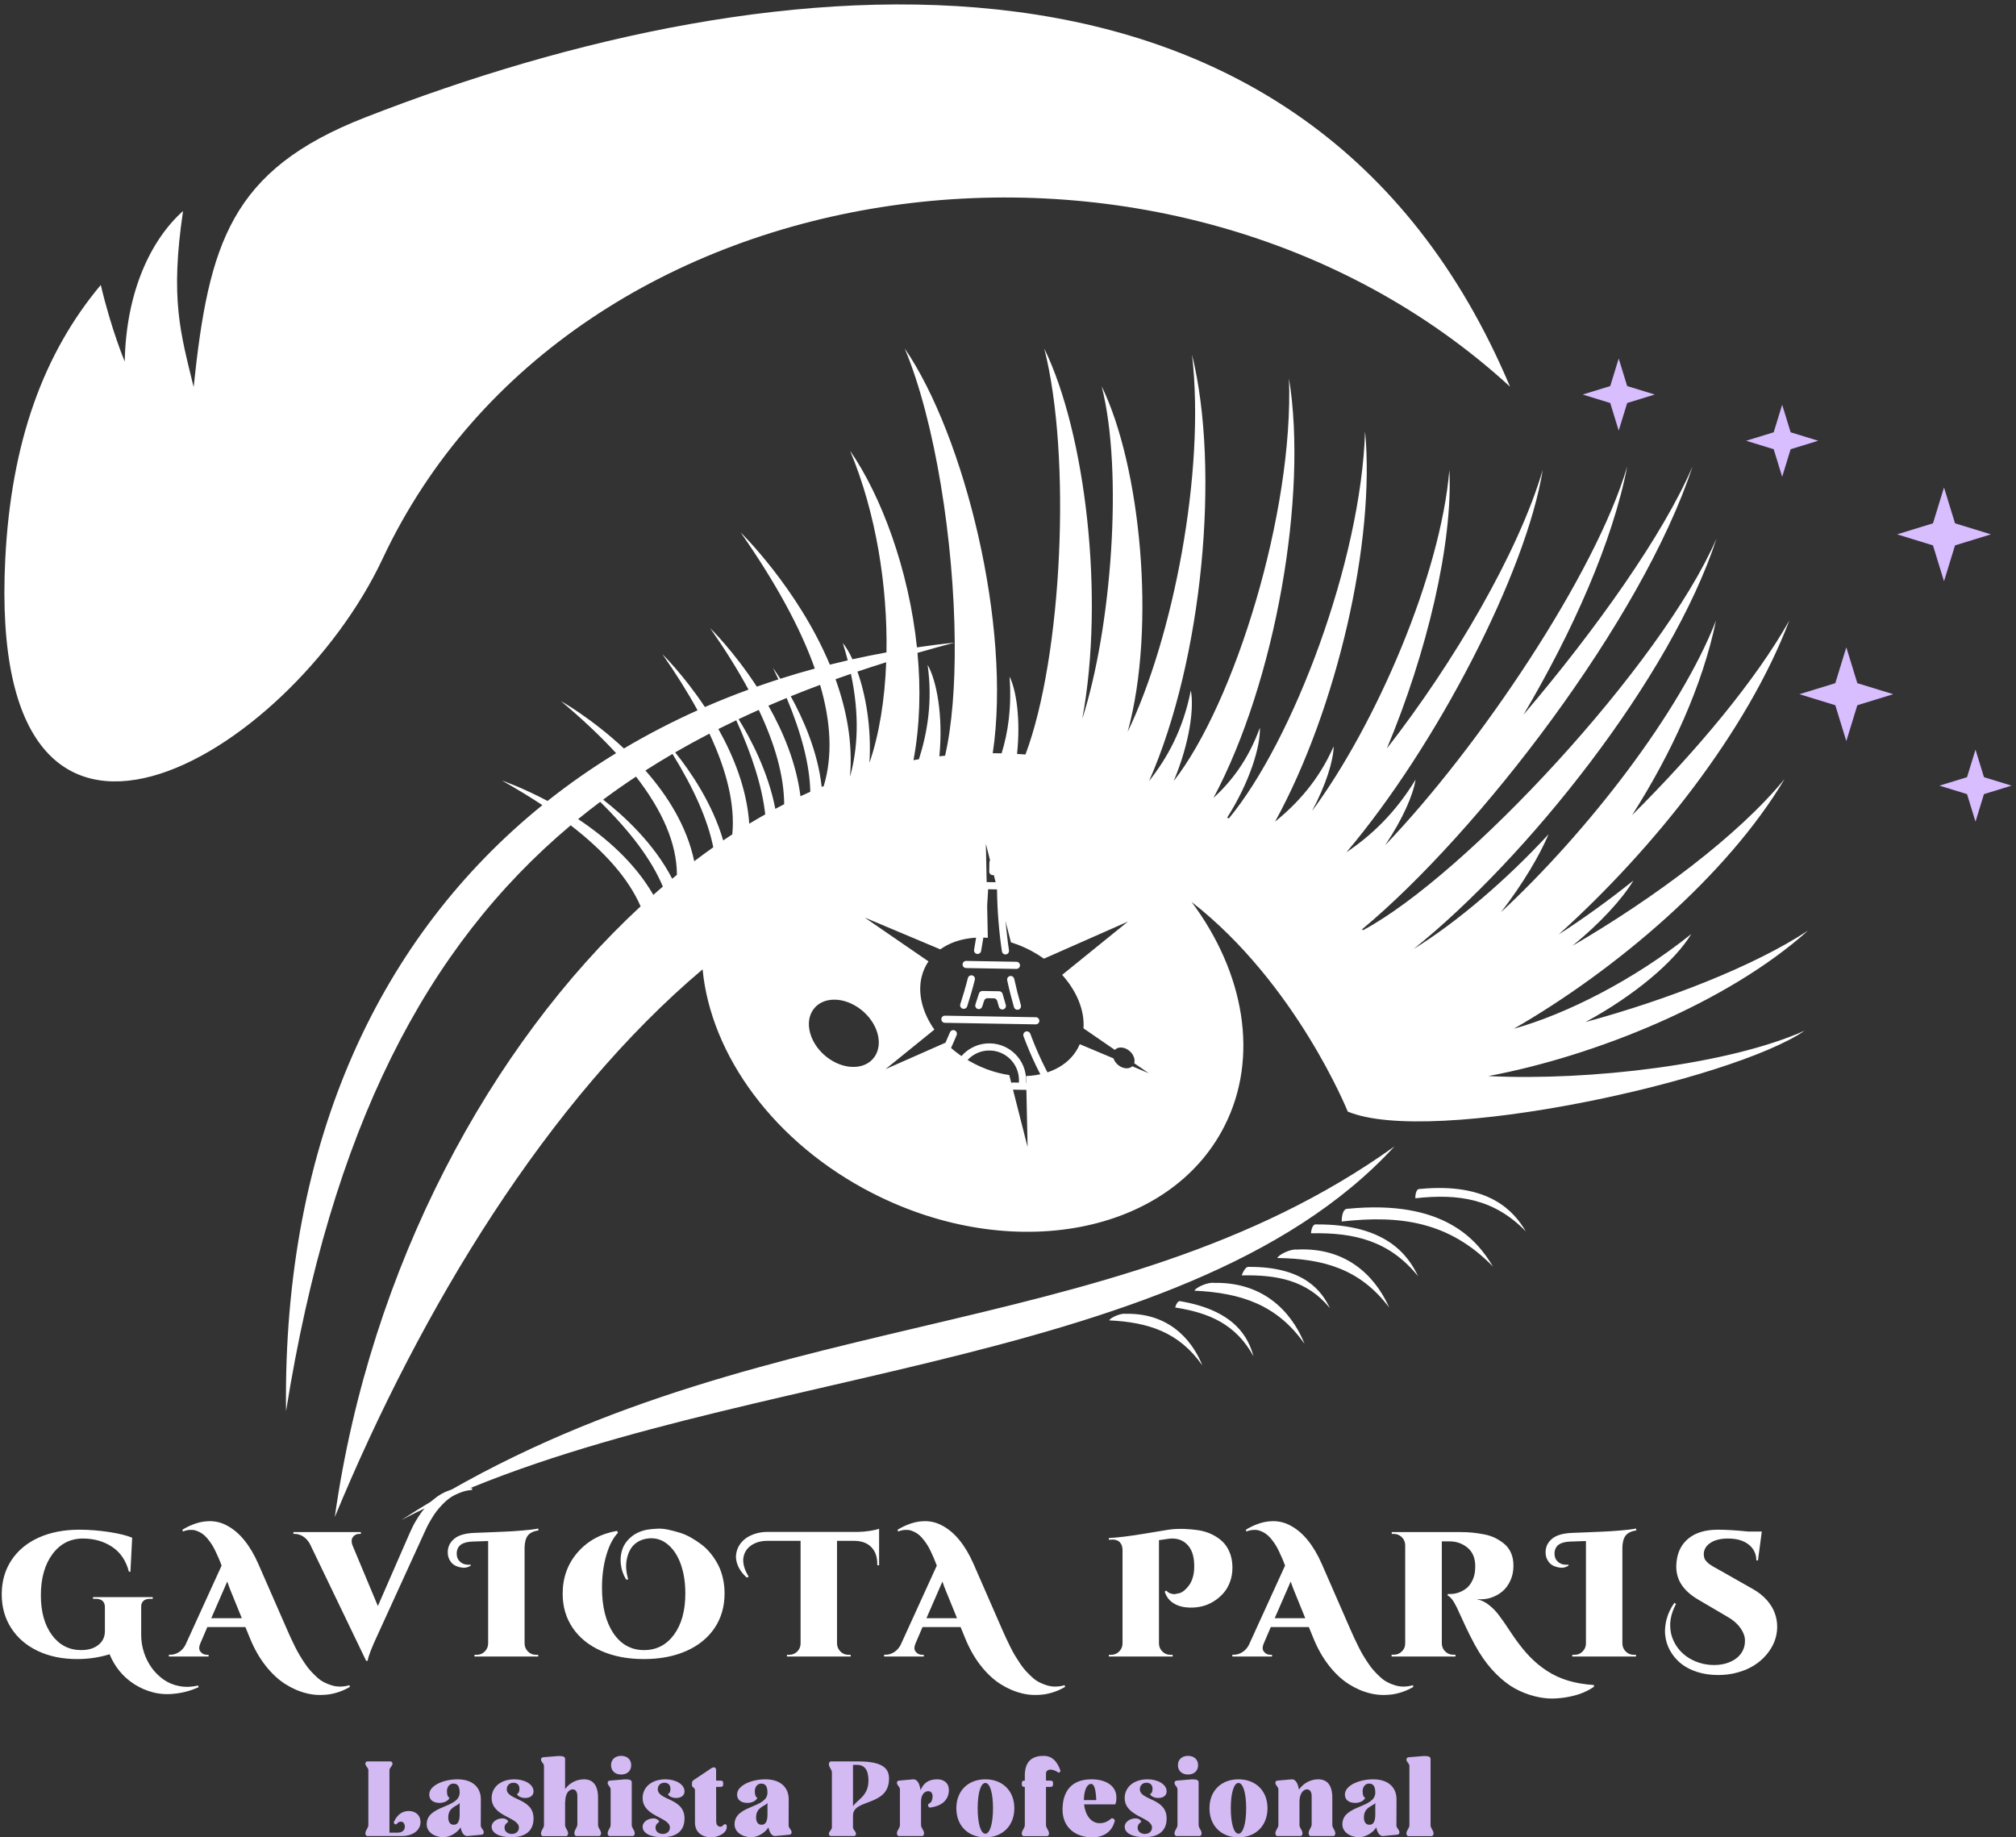 <?xml version="1.0" encoding="UTF-8" standalone="no" ?>
<!DOCTYPE svg PUBLIC "-//W3C//DTD SVG 1.1//EN" "http://www.w3.org/Graphics/SVG/1.1/DTD/svg11.dtd">
<svg xmlns="http://www.w3.org/2000/svg" xmlns:xlink="http://www.w3.org/1999/xlink" version="1.1" width="1280" height="1166.557" viewBox="0 0 1280 1166.557" xml:space="preserve">
<rect x="0" y="0" width="1280" height="1166.557" fill="#333333" stroke="none"/>
<desc>Created with Fabric.js 5.3.0</desc>
<defs>
</defs>
<g transform="matrix(1 0 0 1 640 583.279)" id="background-logo"  >
<rect style="stroke: none; stroke-width: 0; stroke-dasharray: none; stroke-linecap: butt; stroke-dashoffset: 0; stroke-linejoin: miter; stroke-miterlimit: 4; fill: rgb(255,255,255); fill-opacity: 0; fill-rule: nonzero; opacity: 1;"  paint-order="stroke"  x="-916.929" y="-733.543" rx="0" ry="0" width="1833.859" height="1467.087" />
</g>
<g transform="matrix(6.625 0 0 6.625 640 483.933)" id="logo-logo"  >
<g style=""  paint-order="stroke"   >
		<g transform="matrix(0.868 0 0 0.868 -9.758 0)"  >
<path style="stroke: none; stroke-width: 1; stroke-dasharray: none; stroke-linecap: butt; stroke-dashoffset: 0; stroke-linejoin: miter; stroke-miterlimit: 4; fill: rgb(255,255,255); fill-rule: evenodd; opacity: 1;"  paint-order="stroke"  transform=" translate(-285.568, -421.557)" d="M 222.479 504.903 C 226.388 477.153 239.752 452.732 256.246 437.471 C 254.903 434.383 252.26 431.408 248.527 428.525 C 232.588 441.915 222.101 461.945 217.096 493.218 C 216.722 463.104 227.709 440.628 245.402 426.298 C 244.023 425.385 242.536 424.482 240.948 423.587 C 240.948 423.587 243.11 424.316 245.972 425.835 C 248.377 423.927 250.904 422.167 253.54 420.557 C 251.805 418.67 249.763 416.751 247.444 414.806 C 247.444 414.806 250.839 416.706 254.405 420.04 C 257.014 418.491 259.728 417.087 262.534 415.828 C 261.446 413.84 260.146 411.771 258.651 409.63 C 258.651 409.63 260.979 411.903 263.346 415.466 C 264.921 414.779 266.525 414.14 268.156 413.543 C 266.982 411.369 265.563 409.101 263.922 406.749 C 263.922 406.749 266.515 409.281 269.076 413.215 C 269.865 412.937 270.66 412.668 271.461 412.411 C 271.267 411.993 271.065 411.571 270.855 411.144 C 270.855 411.144 271.181 411.576 271.672 412.342 C 272.928 411.942 274.197 411.567 275.481 411.219 C 273.859 406.629 271.065 401.594 267.294 396.189 C 267.294 396.189 273.617 402.364 277.14 410.788 C 277.796 410.622 278.454 410.463 279.117 410.312 C 278.956 409.689 278.774 409.052 278.568 408.398 C 278.919 408.822 279.286 409.431 279.638 410.194 C 280.878 409.917 282.13 409.665 283.393 409.434 C 283.521 402.16 282.245 394.015 279.374 387.17 C 282.818 392.145 285.855 400.287 286.757 408.879 C 288.137 408.675 289.527 408.497 290.93 408.348 C 290.85 397.22 288.758 383.869 285.404 375.875 C 292.013 385.504 297.231 406.57 295.125 420.565 C 295.451 420.566 295.778 420.57 296.104 420.577 C 296.82 418.25 297.229 415.523 296.982 412.104 C 297.725 413.604 298.214 416.81 297.81 420.645 C 298.12 420.662 298.43 420.682 298.739 420.705 C 302.802 409.896 303.846 387.773 300.814 375.888 C 305.369 385.224 307.507 403.346 305.01 416.763 C 308.234 406.784 309.556 389.475 307.152 380.05 C 311.423 388.803 313.212 406.58 310.023 418.202 C 315.012 407.861 318.63 389.539 317.127 376.556 C 320.255 389.258 318.299 410.249 312.384 423.642 C 314.329 421.167 316.116 418.079 316.996 413.634 C 317.367 415.547 316.883 419.407 315.105 423.637 C 321.794 415.099 328.363 393.988 327.834 379.189 C 329.93 392.019 326.37 412.609 319.494 425.507 C 321.454 423.693 323.306 421.358 324.62 417.751 C 324.695 419.752 323.562 423.646 321.015 427.668 L 321.191 427.771 C 328.26 419.238 335.783 399.386 336.234 385.018 C 337.384 397.106 333.156 415.617 326.299 428.118 C 328.758 426.121 331.127 423.543 332.769 419.803 C 332.727 421.404 331.94 424.018 330.376 426.953 C 337.433 417.401 344.585 400.875 345.542 389.275 C 345.951 397.41 343.047 409.52 338.643 420.038 C 345.999 410.604 353.169 398.412 355.852 389.275 C 354.023 400.653 344.076 419.802 334.178 431.501 C 336.884 429.68 339.533 427.223 341.811 423.482 C 341.533 425.208 340.396 427.826 338.452 430.72 C 348.768 419.967 361.697 400.758 365.176 388.906 C 363.57 397.218 359.152 407.126 353.721 416.321 C 361.73 406.913 369.164 396.428 372.389 388.906 C 366.835 405.816 348.753 429.33 335.906 440.006 L 335.997 440.111 C 347.229 434.142 368.972 410.827 375.045 396.847 C 370.015 412.276 354.004 432.246 341.599 442.178 C 346.403 439.209 351.816 434.573 356.491 429.519 C 355.553 431.753 353.717 434.91 351.243 438.119 C 360.777 429.256 371.026 416.064 374.981 405.917 C 373.497 413.093 370.08 420.551 365.719 427.399 C 372.861 420.292 379.391 412.47 383.075 405.917 C 378.446 418.119 368.09 431.139 357.613 440.576 C 360.398 438.785 363.206 436.751 365.863 434.623 C 364.589 436.719 362.192 439.33 359.132 441.829 C 368.209 436.539 377.441 429.657 382.555 423.41 C 376.218 434.072 363.866 444.542 352.652 450.989 C 358.448 449.368 365.904 445.618 372.251 440.529 C 370.382 443.606 365.95 447.324 360.573 450.246 C 369.633 447.784 379.185 444.07 385.136 440.152 C 376.286 448.101 361.583 454.017 349.838 456.212 C 361.055 456.769 376.438 454.928 384.767 451.202 C 376.767 456.701 343.568 464 334.322 460.13 C 334.322 460.13 328.644 445.999 317.082 436.986 C 322.881 444.762 324.597 454.104 320.696 461.76 C 314.627 473.674 297.258 476.992 281.901 469.168 C 270.96 463.595 263.996 453.871 263.09 444.429 C 246.047 458.812 232.069 481.708 222.479 504.903 L 222.479 504.903 z M 186.096 399.128 C 186.747 386.151 190.355 376.371 196.642 368.864 C 197.834 373.89 199.287 377.316 199.287 377.316 C 199.44 369.493 202.237 363.812 205.727 360.701 C 204.283 370.436 205.442 374.151 206.896 380.135 C 208.558 364.271 210.978 356.166 225.844 350.363 C 271.376 332.592 329.915 327.13 352.241 380.096 C 314.997 345.956 248.636 354.617 227.754 399.104 C 217.5 420.949 183.983 441.242 186.096 399.128 L 186.096 399.128 z M 249.348 427.84 C 252.396 429.863 255.593 432.631 257.65 436.203 C 257.999 435.894 258.349 435.589 258.7 435.29 C 257.465 432.315 255.09 429.188 251.783 425.936 C 250.958 426.555 250.146 427.189 249.348 427.84 L 249.348 427.84 z M 252.111 425.69 C 254.375 427.456 257.715 430.509 259.733 434.421 C 259.906 434.278 260.08 434.135 260.254 433.995 C 260.247 430.527 258.652 426.903 255.738 423.149 C 254.502 423.965 253.292 424.811 252.111 425.69 L 252.111 425.69 z M 256.777 422.474 C 259.199 425.221 261.357 428.612 262.166 432.492 C 262.863 431.961 263.564 431.448 264.269 430.951 C 263.65 427.87 262.096 424.413 259.767 420.646 C 258.754 421.238 257.757 421.847 256.777 422.474 L 256.777 422.474 z M 260.063 420.472 C 261.694 422.508 264.163 426.067 265.364 430.193 C 265.699 429.966 266.034 429.744 266.37 429.524 C 266.681 426.253 265.774 422.521 263.844 418.401 C 262.559 419.067 261.299 419.757 260.063 420.472 L 260.063 420.472 z M 264.833 417.894 C 266.53 420.916 267.98 424.535 268.242 428.347 C 268.828 427.992 269.416 427.649 270.005 427.318 C 269.67 424.268 268.561 420.78 266.806 416.927 C 266.142 417.243 265.484 417.565 264.833 417.894 L 264.833 417.894 z M 267.064 416.806 C 268.317 418.826 270.315 422.53 271.12 426.706 C 271.445 426.532 271.772 426.361 272.098 426.195 C 272.075 423.07 271.094 419.582 269.292 415.782 C 268.542 416.117 267.799 416.458 267.064 416.806 L 267.064 416.806 z M 270.354 415.316 C 272 418.224 273.438 421.667 273.896 425.315 C 274.257 425.146 274.619 424.981 274.981 424.821 C 274.917 421.826 273.999 418.346 272.371 414.465 C 271.693 414.744 271.021 415.027 270.354 415.316 L 270.354 415.316 z M 272.825 414.278 C 274.181 416.733 275.812 420.377 276.239 424.285 L 276.464 424.193 C 277.458 420.896 277.272 417.151 276.063 413.019 C 274.97 413.427 273.89 413.846 272.825 414.278 L 272.825 414.278 z M 277.768 412.396 C 278.977 415.747 279.685 419.396 279.368 423.118 L 279.381 423.114 C 280.222 420.05 280.434 416.351 279.468 411.8 C 278.897 411.996 278.33 412.194 277.768 412.396 L 277.768 412.396 z M 280.187 411.554 C 281.089 414.094 281.748 417.676 281.513 421.626 C 282.576 418.542 283.205 414.697 283.362 410.522 C 282.291 410.857 281.233 411.201 280.187 411.554 L 280.187 411.554 z M 286.817 409.485 C 287.185 413.44 287.094 417.477 286.375 421.332 C 286.575 421.296 286.775 421.261 286.977 421.228 C 287.899 418.324 288.505 414.856 287.934 410.81 C 288.892 412.455 289.676 416.327 289.233 420.907 C 289.444 420.882 289.655 420.859 289.866 420.836 C 290.63 417.48 290.965 413.118 290.93 408.348 C 289.54 408.714 288.169 409.094 286.817 409.485 L 286.817 409.485 z M 277.632 447.774 C 275.58 447.774 274.389 449.437 274.971 451.488 C 275.552 453.54 277.686 455.202 279.737 455.202 C 281.788 455.202 282.979 453.54 282.398 451.488 C 281.816 449.437 279.683 447.774 277.632 447.774 L 277.632 447.774 z M 297.828 441.682 C 297.597 441.595 297.364 441.515 297.133 441.443 L 294.365 430.563 L 294.582 440.948 C 292.537 440.792 290.686 441.251 289.337 442.221 L 280.986 438.708 L 288.029 443.548 C 287.688 444.048 287.432 444.613 287.278 445.237 C 286.813 447.137 287.381 449.231 288.68 451.08 L 283.29 455.446 L 289.898 452.528 C 291.114 453.75 292.67 454.78 294.448 455.448 C 295.294 455.766 296.136 455.981 296.952 456.1 L 298.972 464.04 L 298.809 456.207 C 301.563 456.11 303.825 454.841 304.734 452.69 L 308.455 454.256 C 308.654 454.868 309.297 455.355 309.915 455.355 C 310.17 455.355 310.383 455.272 310.533 455.13 L 312.351 455.895 L 310.744 454.792 C 310.798 454.62 310.799 454.419 310.738 454.206 C 310.559 453.571 309.897 453.056 309.263 453.056 C 308.984 453.056 308.757 453.156 308.604 453.32 L 305.146 450.943 C 305.283 448.944 304.388 446.819 302.79 445.037 L 310.047 439.157 L 300.778 443.249 C 299.894 442.62 298.901 442.085 297.828 441.682 L 297.828 441.682 z M 342.295 468.674 C 350.016 467.939 352.698 471.193 353.986 473.363 C 350.5 469.768 346.584 469.168 341.782 469.704 C 341.782 469.704 341.757 468.618 342.295 468.674 L 342.295 468.674 z M 315.883 481.078 C 321.987 482.127 323.373 485.198 323.911 487.139 C 321.978 483.639 319.085 482.357 315.271 481.763 C 315.271 481.763 315.479 480.921 315.883 481.078 L 315.883 481.078 z M 323.395 477.279 C 329.589 477.247 331.489 480.028 332.358 481.846 C 329.843 478.737 326.474 478.138 322.616 478.219 C 322.616 478.219 322.971 477.196 323.395 477.279 L 323.395 477.279 z M 330.864 472.59 C 338.619 472.55 340.999 476.033 342.088 478.309 C 338.938 474.416 335.091 473.468 330.261 473.57 C 330.261 473.57 330.333 472.486 330.864 472.59 L 330.864 472.59 z M 328.656 475.367 C 334.969 475.024 337.822 479.308 338.89 481.76 C 335.7 477.519 331.66 476.371 326.54 476.298 C 326.722 475.903 328.028 475.292 328.656 475.367 L 328.656 475.367 z M 319.539 479.044 C 325.858 478.915 328.566 483.292 329.551 485.779 C 326.506 481.432 322.508 480.149 317.393 479.904 C 317.587 479.514 318.914 478.948 319.539 479.044 L 319.539 479.044 z M 309.798 482.458 C 315.141 482.349 317.43 486.05 318.263 488.153 C 315.688 484.478 312.308 483.393 307.983 483.185 C 308.148 482.856 309.27 482.377 309.798 482.458 L 309.798 482.458 z M 334.354 470.86 C 344.907 469.833 348.584 474.275 350.352 477.238 C 345.575 472.333 340.219 471.524 333.654 472.269 C 333.654 472.269 333.617 470.785 334.354 470.86 L 334.354 470.86 z M 229.835 505.224 C 267.669 480.791 307.806 486.673 339.48 463.978 C 315.811 489.751 262.498 488.125 229.835 505.224 L 229.835 505.224 z" stroke-linecap="round" />
</g>
		<g transform="matrix(0.868 0 0 0.868 75.625 -16.495)"  >
<path style="stroke: none; stroke-width: 1; stroke-dasharray: none; stroke-linecap: butt; stroke-dashoffset: 0; stroke-linejoin: miter; stroke-miterlimit: 4; fill: rgb(216,189,255); fill-rule: evenodd; opacity: 1;"  paint-order="stroke"  transform=" translate(-383.945, -402.551)" d="M 403.643 420.164 L 404.577 423.208 L 407.621 424.142 L 404.577 425.078 L 403.643 428.121 L 402.707 425.078 L 399.664 424.142 L 402.707 423.208 L 403.643 420.164 L 403.643 420.164 z M 400.165 391.218 L 401.382 395.179 L 405.344 396.397 L 401.382 397.614 L 400.165 401.576 L 398.947 397.614 L 394.986 396.397 L 398.947 395.179 L 400.165 391.218 L 400.165 391.218 z M 364.248 376.982 L 365.184 380.025 L 368.227 380.96 L 365.184 381.896 L 364.248 384.939 L 363.313 381.896 L 360.27 380.96 L 363.313 380.025 L 364.248 376.982 L 364.248 376.982 z M 382.297 382.084 L 383.231 385.128 L 386.275 386.063 L 383.231 386.998 L 382.297 390.042 L 381.361 386.998 L 378.318 386.063 L 381.361 385.128 L 382.297 382.084 L 382.297 382.084 z M 389.379 408.867 L 390.596 412.829 L 394.558 414.046 L 390.596 415.263 L 389.379 419.226 L 388.162 415.263 L 384.2 414.046 L 388.162 412.829 L 389.379 408.867 L 389.379 408.867 z" stroke-linecap="round" />
</g>
</g>
</g>
<g transform="matrix(2.821 0 0 2.821 564.729 1011.505)" id="text-logo"  >
<g style=""  paint-order="stroke"   >
		<g transform="matrix(1 0 0 1 0 0)" id="text-logo-path-0"  >
<path style="stroke: none; stroke-width: 0; stroke-dasharray: none; stroke-linecap: butt; stroke-dashoffset: 0; stroke-linejoin: miter; stroke-miterlimit: 4; fill: rgb(255,255,255); fill-rule: nonzero; opacity: 1;"  paint-order="stroke"  transform=" translate(-200.19, 14.27)" d="M 0.39 -14 L 0.39 -14 Q 0.39 -18.36 2.57 -21.67 Q 4.75 -24.98 8.71 -26.77 Q 12.68 -28.55 17.85 -28.55 L 17.85 -28.55 Q 21.11 -28.55 24.54 -28.03 Q 27.97 -27.5 29.75 -26.74 L 29.75 -26.74 L 29.36 -19.08 L 29.02 -19.08 Q 28.05 -22.83 25.22 -24.7 Q 22.4 -26.56 18.67 -26.56 L 18.67 -26.56 Q 14.41 -26.56 11.81 -23.05 Q 9.2 -19.53 9.2 -13.77 L 9.2 -13.77 Q 9.2 -8.22 11.7 -4.83 Q 14.2 -1.45 18.28 -1.45 L 18.28 -1.45 Q 20.68 -1.45 22.15 -2.62 Q 23.61 -3.79 23.61 -5.7 L 23.61 -5.7 L 23.61 -11.15 Q 23.61 -12.03 23.09 -12.51 Q 22.56 -12.99 21.58 -12.99 L 21.58 -12.99 L 20.94 -12.99 L 20.94 -13.38 L 34.38 -13.38 L 34.38 -12.99 L 33.77 -12.99 Q 32.79 -12.99 32.28 -12.52 Q 31.76 -12.05 31.78 -11.17 L 31.78 -11.17 L 31.78 -4.71 Q 31.8 -2.85 32.38 -1 Q 32.97 0.86 34.07 2.43 Q 35.18 4 36.75 5.13 Q 38.32 6.25 40.29 6.64 L 40.29 6.64 Q 41.15 6.82 42.07 6.82 L 42.07 6.82 Q 43.28 6.82 44.61 6.52 L 44.61 6.52 L 44.69 6.91 Q 41.97 8.11 39.3 8.36 L 39.3 8.36 Q 38.48 8.46 37.7 8.46 L 37.7 8.46 Q 35.94 8.46 34.41 8.05 L 34.41 8.05 Q 32.17 7.46 30.24 6.23 Q 28.32 5 26.91 3.28 Q 25.51 1.56 24.67 -0.51 L 24.67 -0.51 Q 21.15 0.57 17.36 0.57 L 17.36 0.57 Q 12.38 0.57 8.53 -1.25 Q 4.67 -3.07 2.53 -6.39 Q 0.39 -9.71 0.39 -14 Z M 46.95 0 L 38.02 0 L 38.02 -0.41 L 38.39 -0.41 Q 39.31 -0.41 40.21 -0.95 Q 41.11 -1.48 41.71 -2.56 L 41.71 -2.56 L 49.88 -20.47 Q 49.53 -21.43 49.18 -22.22 Q 48.84 -23.01 48.42 -23.88 Q 48 -24.75 47.55 -25.41 Q 47.1 -26.07 46.58 -26.69 Q 46.05 -27.3 45.45 -27.7 Q 44.86 -28.09 44.19 -28.32 L 44.19 -28.32 Q 43.63 -28.52 42.98 -28.5 L 42.98 -28.5 Q 42.87 -28.5 42.75 -28.5 L 42.75 -28.5 Q 41.97 -28.46 41.15 -28.14 L 41.15 -28.14 L 41.07 -28.55 Q 43.82 -30.21 46.38 -30.43 L 46.38 -30.43 Q 46.79 -30.47 47.18 -30.47 L 47.18 -30.47 Q 49.27 -30.47 51.07 -29.49 L 51.07 -29.49 Q 53.22 -28.36 54.98 -26.19 Q 56.75 -24.02 58.14 -20.86 L 58.14 -20.86 L 64.55 -6.21 Q 65.03 -5.1 65.43 -4.23 Q 65.83 -3.36 66.39 -2.24 Q 66.95 -1.11 67.47 -0.25 Q 67.98 0.61 68.64 1.58 Q 69.29 2.56 69.95 3.27 Q 70.6 3.98 71.36 4.68 Q 72.12 5.37 72.94 5.79 Q 73.76 6.21 74.66 6.48 L 74.66 6.48 Q 75.54 6.76 76.52 6.76 L 76.52 6.76 Q 76.54 6.76 76.58 6.76 L 76.58 6.76 Q 77.59 6.76 78.67 6.45 L 78.67 6.45 L 78.74 6.84 Q 76.54 8.13 74.04 8.52 L 74.04 8.52 Q 73.08 8.65 72.12 8.65 L 72.12 8.65 Q 70.58 8.67 69.02 8.28 L 69.02 8.28 Q 66.5 7.66 64.16 6.16 Q 61.83 4.67 59.78 2.06 Q 57.73 -0.55 56.32 -3.98 L 56.32 -3.98 L 55.23 -6.64 L 46.67 -6.64 L 45.07 -2.91 Q 44.84 -2.38 44.84 -1.95 L 44.84 -1.95 Q 44.82 -1.46 45.13 -1.09 L 45.13 -1.09 Q 45.68 -0.39 46.6 -0.39 L 46.6 -0.39 L 46.95 -0.39 L 46.95 0 Z M 51.15 -16.88 L 47.55 -8.63 L 54.43 -8.63 L 51.91 -14.82 Q 51.58 -15.61 51.15 -16.88 L 51.15 -16.88 Z M 66.36 -27.6 L 66.04 -27.6 L 66.04 -28.01 L 81.22 -28.01 L 81.22 -27.6 L 80.87 -27.6 Q 79.99 -27.62 79.44 -26.91 L 79.44 -26.91 Q 79.13 -26.5 79.15 -25.96 L 79.15 -25.96 Q 79.15 -25.57 79.31 -25.1 L 79.31 -25.1 L 85.05 -11.37 L 92.25 -27.87 Q 92.61 -28.69 93 -29.46 Q 93.39 -30.23 94.12 -31.38 Q 94.85 -32.52 95.64 -33.46 Q 96.43 -34.39 97.59 -35.36 Q 98.74 -36.33 99.99 -36.93 Q 101.24 -37.54 102.88 -37.83 L 102.88 -37.83 Q 103.78 -37.99 104.72 -37.99 L 104.72 -37.99 Q 105.48 -37.99 106.26 -37.89 L 106.26 -37.89 L 106.26 -37.5 Q 104.91 -37.4 103.66 -36.93 Q 102.41 -36.46 101.48 -35.85 Q 100.56 -35.23 99.66 -34.31 Q 98.76 -33.38 98.18 -32.61 Q 97.61 -31.84 97 -30.8 Q 96.39 -29.77 96.12 -29.21 Q 95.85 -28.65 95.5 -27.87 L 95.5 -27.87 L 85.05 -5 Q 82.94 -0.51 82.76 0.96 L 82.76 0.96 L 82.41 0.96 L 69.73 -25.39 Q 69.09 -26.5 68.19 -27.05 Q 67.29 -27.6 66.36 -27.6 L 66.36 -27.6 Z M 100.78 -23.63 L 100.78 -23.63 Q 100.84 -25.35 102.26 -26.52 Q 103.67 -27.7 106.74 -27.83 L 106.74 -27.83 Q 107.25 -27.85 109.57 -27.94 Q 111.9 -28.03 113.65 -28.11 Q 115.39 -28.18 117.61 -28.37 Q 119.83 -28.55 121.14 -28.81 L 121.14 -28.81 L 121.21 -28.4 Q 119.49 -28.13 118.8 -27.23 Q 118.11 -26.33 118.07 -24.55 L 118.07 -24.55 L 118.07 -2.91 Q 118.09 -1.88 118.83 -1.13 Q 119.57 -0.39 120.63 -0.39 L 120.63 -0.39 L 121.14 -0.39 L 121.14 0 L 106.78 0 L 106.8 -0.39 L 107.31 -0.39 Q 108.36 -0.39 109.1 -1.13 Q 109.85 -1.88 109.87 -2.91 L 109.87 -2.91 L 109.87 -26 L 106.39 -25.88 Q 104.67 -25.82 103.79 -25.22 Q 102.91 -24.63 102.8 -23.4 L 102.8 -23.4 Q 102.78 -23.26 102.8 -23.14 L 102.8 -23.14 Q 102.78 -22.05 103.56 -21.33 L 103.56 -21.33 Q 104.28 -20.66 105.47 -20.66 L 105.47 -20.66 Q 105.71 -20.66 105.94 -20.68 L 105.94 -20.68 L 105.94 -20.45 Q 105.18 -19.98 104.38 -19.98 L 104.38 -19.98 Q 104.28 -20 104.16 -20 L 104.16 -20 Q 103.24 -20.08 102.46 -20.47 L 102.46 -20.47 Q 101.68 -20.86 101.21 -21.72 L 101.21 -21.72 Q 100.76 -22.5 100.78 -23.48 L 100.78 -23.48 Q 100.78 -23.55 100.78 -23.63 Z M 126.64 -14.12 L 126.64 -14.12 Q 126.64 -19.59 130.03 -23.47 Q 133.42 -27.34 138.86 -28.28 L 138.86 -28.28 L 139.1 -27.87 Q 137.44 -26.15 136.46 -22.79 Q 135.49 -19.43 135.49 -15.49 L 135.49 -15.49 Q 135.49 -9.12 138.04 -5.28 Q 140.6 -1.45 144.96 -1.45 L 144.96 -1.45 Q 149.14 -1.45 151.7 -4.92 Q 154.25 -8.4 154.25 -14.2 L 154.25 -14.2 Q 154.25 -17.89 153.22 -20.8 Q 152.18 -23.71 150.23 -25.29 L 150.23 -25.29 Q 148.59 -26.62 146.58 -26.62 L 146.58 -26.62 Q 146.19 -26.62 145.76 -26.56 L 145.76 -26.56 Q 144.53 -26.41 143.56 -25.82 Q 142.59 -25.23 142.02 -24.34 Q 141.44 -23.44 141.17 -22.3 L 141.17 -22.3 Q 140.93 -21.41 140.92 -20.41 L 140.92 -20.41 Q 140.9 -20.18 140.93 -19.92 L 140.93 -19.92 Q 141.01 -18.65 141.4 -17.34 L 141.4 -17.34 L 140.92 -17.34 Q 139.94 -18.96 139.74 -20.76 L 139.74 -20.76 Q 139.68 -21.25 139.68 -21.7 L 139.68 -21.7 Q 139.68 -22.97 140.08 -24.14 L 140.08 -24.14 Q 140.62 -25.72 142.07 -26.93 Q 143.51 -28.14 145.64 -28.55 L 145.64 -28.55 Q 146.74 -28.73 147.95 -28.77 L 147.95 -28.77 Q 148.1 -28.77 148.26 -28.79 L 148.26 -28.79 Q 149.33 -28.79 150.47 -28.54 L 150.47 -28.54 Q 151.75 -28.26 153.04 -27.86 Q 154.33 -27.46 155.58 -26.74 Q 156.83 -26.02 157.95 -25.17 Q 159.06 -24.32 160.01 -23.13 Q 160.95 -21.95 161.64 -20.63 Q 162.32 -19.3 162.7 -17.65 Q 163.08 -16 163.08 -14.2 L 163.08 -14.2 Q 163.08 -9.75 160.82 -6.4 Q 158.55 -3.05 154.44 -1.24 Q 150.33 0.57 144.92 0.57 L 144.92 0.57 Q 139.49 0.57 135.34 -1.26 Q 131.19 -3.09 128.91 -6.43 Q 126.64 -9.77 126.64 -14.12 Z M 165.64 -22.44 L 165.64 -22.44 Q 165.66 -23.52 166.12 -24.53 L 166.12 -24.53 Q 166.63 -25.59 167.53 -26.35 Q 168.43 -27.11 169.79 -27.58 Q 171.14 -28.05 172.73 -28.05 L 172.73 -28.05 L 193.16 -28.05 Q 194.39 -28.07 195.83 -28.29 Q 197.28 -28.52 197.86 -28.77 L 197.86 -28.77 L 197.86 -20.53 L 197.45 -20.55 L 197.45 -20.86 Q 197.45 -23.26 196.1 -24.63 Q 194.76 -26 192.34 -26.04 L 192.34 -26.04 L 188.39 -26.04 L 188.39 -2.89 Q 188.43 -1.86 189.17 -1.12 Q 189.91 -0.39 190.95 -0.39 L 190.95 -0.39 L 191.46 -0.39 L 191.48 0 L 177.12 0 L 177.12 -0.39 L 177.63 -0.39 Q 178.66 -0.39 179.41 -1.1 Q 180.15 -1.82 180.19 -2.85 L 180.19 -2.85 L 180.19 -26.04 L 172.73 -26.04 Q 170.5 -26.04 169.01 -24.97 Q 167.53 -23.91 167.3 -22.11 L 167.3 -22.11 Q 167.26 -21.88 167.28 -21.62 L 167.28 -21.62 Q 167.28 -20 168.51 -17.97 L 168.51 -17.97 L 168.08 -17.77 Q 166.91 -18.81 166.28 -20.02 L 166.28 -20.02 Q 165.66 -21.27 165.64 -22.44 Z M 207.92 0 L 198.99 0 L 198.99 -0.41 L 199.36 -0.41 Q 200.28 -0.41 201.18 -0.95 Q 202.08 -1.48 202.68 -2.56 L 202.68 -2.56 L 210.85 -20.47 Q 210.49 -21.43 210.15 -22.22 Q 209.81 -23.01 209.39 -23.88 Q 208.97 -24.75 208.52 -25.41 Q 208.07 -26.07 207.54 -26.69 Q 207.02 -27.3 206.42 -27.7 Q 205.83 -28.09 205.16 -28.32 L 205.16 -28.32 Q 204.6 -28.52 203.95 -28.5 L 203.95 -28.5 Q 203.83 -28.5 203.72 -28.5 L 203.72 -28.5 Q 202.94 -28.46 202.11 -28.14 L 202.11 -28.14 L 202.04 -28.55 Q 204.79 -30.21 207.35 -30.43 L 207.35 -30.43 Q 207.76 -30.47 208.15 -30.47 L 208.15 -30.47 Q 210.24 -30.47 212.04 -29.49 L 212.04 -29.49 Q 214.19 -28.36 215.95 -26.19 Q 217.72 -24.02 219.11 -20.86 L 219.11 -20.86 L 225.51 -6.21 Q 226 -5.1 226.4 -4.23 Q 226.8 -3.36 227.36 -2.24 Q 227.92 -1.11 228.43 -0.25 Q 228.95 0.61 229.6 1.58 Q 230.26 2.56 230.91 3.27 Q 231.57 3.98 232.33 4.68 Q 233.09 5.37 233.91 5.79 Q 234.73 6.21 235.63 6.48 L 235.63 6.48 Q 236.51 6.76 237.49 6.76 L 237.49 6.76 Q 237.51 6.76 237.54 6.76 L 237.54 6.76 Q 238.56 6.76 239.63 6.45 L 239.63 6.45 L 239.71 6.84 Q 237.51 8.13 235.01 8.52 L 235.01 8.52 Q 234.05 8.65 233.09 8.65 L 233.09 8.65 Q 231.55 8.67 229.99 8.28 L 229.99 8.28 Q 227.47 7.66 225.13 6.16 Q 222.8 4.67 220.75 2.06 Q 218.7 -0.55 217.29 -3.98 L 217.29 -3.98 L 216.2 -6.64 L 207.64 -6.64 L 206.04 -2.91 Q 205.81 -2.38 205.81 -1.95 L 205.81 -1.95 Q 205.79 -1.46 206.1 -1.09 L 206.1 -1.09 Q 206.65 -0.39 207.56 -0.39 L 207.56 -0.39 L 207.92 -0.39 L 207.92 0 Z M 212.11 -16.88 L 208.52 -8.63 L 215.4 -8.63 L 212.88 -14.82 Q 212.54 -15.61 212.11 -16.88 L 212.11 -16.88 Z M 249.6 -26.27 L 249.54 -26.66 Q 252.9 -26.86 257.62 -27.66 Q 262.34 -28.46 262.83 -28.52 L 262.83 -28.52 Q 264.31 -28.75 265.78 -28.73 L 265.78 -28.73 Q 266.07 -28.73 266.38 -28.73 L 266.38 -28.73 Q 268.14 -28.67 269.74 -28.43 Q 271.34 -28.18 272.72 -27.52 Q 274.1 -26.86 275.1 -25.92 Q 276.11 -24.98 276.71 -23.56 Q 277.32 -22.15 277.38 -20.39 L 277.38 -20.39 Q 277.38 -20.21 277.38 -20.04 L 277.38 -20.04 Q 277.4 -18.38 276.89 -16.95 L 276.89 -16.95 Q 276.34 -15.37 275.37 -14.28 Q 274.41 -13.18 273.14 -12.4 L 273.14 -12.4 Q 271.85 -11.6 270.48 -11.29 L 270.48 -11.29 Q 269.25 -11 268.02 -11.02 L 268.02 -11.02 Q 267.87 -11.02 267.73 -11.02 L 267.73 -11.02 Q 266.34 -11.05 265.17 -11.48 L 265.17 -11.48 Q 262.81 -12.38 262.14 -14.63 L 262.14 -14.63 L 262.53 -14.84 Q 262.96 -14.26 263.82 -14.1 L 263.82 -14.1 Q 264.1 -14.04 264.37 -14.04 L 264.37 -14.04 L 265.54 -14.28 Q 266.11 -14.49 266.63 -14.94 Q 267.16 -15.39 267.69 -16.13 Q 268.22 -16.88 268.53 -18.05 L 268.53 -18.05 Q 268.8 -19.1 268.78 -20.35 L 268.78 -20.35 Q 268.78 -20.51 268.78 -20.68 L 268.78 -20.68 Q 268.72 -23.79 267.08 -25.33 L 267.08 -25.33 Q 265.78 -26.56 263.84 -26.56 L 263.84 -26.56 Q 263.35 -26.56 262.83 -26.48 L 262.83 -26.48 L 260.85 -26.19 L 260.85 -2.91 Q 260.87 -1.88 261.62 -1.13 Q 262.36 -0.39 263.41 -0.39 L 263.41 -0.39 L 263.92 -0.39 L 263.94 0 L 249.58 0 L 249.58 -0.39 L 250.09 -0.39 Q 251.15 -0.39 251.89 -1.13 Q 252.63 -1.88 252.65 -2.91 L 252.65 -2.91 L 252.65 -24 Q 252.63 -25.08 252.06 -25.7 Q 251.5 -26.33 250.35 -26.33 L 250.35 -26.33 Q 250.01 -26.33 249.6 -26.27 L 249.6 -26.27 Z M 286.3 0 L 277.37 0 L 277.37 -0.41 L 277.74 -0.41 Q 278.66 -0.41 279.56 -0.95 Q 280.46 -1.48 281.06 -2.56 L 281.06 -2.56 L 289.23 -20.47 Q 288.88 -21.43 288.53 -22.22 Q 288.19 -23.01 287.77 -23.88 Q 287.35 -24.75 286.9 -25.41 Q 286.45 -26.07 285.93 -26.69 Q 285.4 -27.3 284.8 -27.7 Q 284.21 -28.09 283.54 -28.32 L 283.54 -28.32 Q 282.98 -28.52 282.33 -28.5 L 282.33 -28.5 Q 282.21 -28.5 282.1 -28.5 L 282.1 -28.5 Q 281.32 -28.46 280.5 -28.14 L 280.5 -28.14 L 280.42 -28.55 Q 283.17 -30.21 285.73 -30.43 L 285.73 -30.43 Q 286.14 -30.47 286.53 -30.47 L 286.53 -30.47 Q 288.62 -30.47 290.42 -29.49 L 290.42 -29.49 Q 292.57 -28.36 294.33 -26.19 Q 296.1 -24.02 297.49 -20.86 L 297.49 -20.86 L 303.89 -6.21 Q 304.38 -5.1 304.78 -4.23 Q 305.18 -3.36 305.74 -2.24 Q 306.3 -1.11 306.81 -0.25 Q 307.33 0.61 307.99 1.58 Q 308.64 2.56 309.3 3.27 Q 309.95 3.98 310.71 4.68 Q 311.47 5.37 312.29 5.79 Q 313.11 6.21 314.01 6.48 L 314.01 6.48 Q 314.89 6.76 315.87 6.76 L 315.87 6.76 Q 315.89 6.76 315.93 6.76 L 315.93 6.76 Q 316.94 6.76 318.02 6.45 L 318.02 6.45 L 318.09 6.84 Q 315.89 8.13 313.39 8.52 L 313.39 8.52 Q 312.43 8.65 311.47 8.65 L 311.47 8.65 Q 309.93 8.67 308.37 8.28 L 308.37 8.28 Q 305.85 7.66 303.51 6.16 Q 301.18 4.67 299.13 2.06 Q 297.08 -0.55 295.67 -3.98 L 295.67 -3.98 L 294.58 -6.64 L 286.02 -6.64 L 284.42 -2.91 Q 284.19 -2.38 284.19 -1.95 L 284.19 -1.95 Q 284.17 -1.46 284.48 -1.09 L 284.48 -1.09 Q 285.03 -0.39 285.95 -0.39 L 285.95 -0.39 L 286.3 -0.39 L 286.3 0 Z M 290.5 -16.88 L 286.9 -8.63 L 293.78 -8.63 L 291.26 -14.82 Q 290.93 -15.61 290.5 -16.88 L 290.5 -16.88 Z M 327.58 0 L 313.21 0 L 313.21 -0.41 L 313.71 -0.41 Q 314.75 -0.41 315.5 -1.13 Q 316.25 -1.86 316.27 -2.89 L 316.27 -2.89 L 316.27 -25.1 Q 316.25 -26.13 315.5 -26.87 Q 314.75 -27.6 313.71 -27.6 L 313.71 -27.6 L 313.24 -27.6 L 313.24 -28.01 L 328.83 -28.01 Q 330.18 -28.01 331.39 -27.89 Q 332.6 -27.77 334.02 -27.5 Q 335.43 -27.23 336.56 -26.67 Q 337.68 -26.11 338.64 -25.3 Q 339.59 -24.49 340.12 -23.24 Q 340.65 -21.99 340.63 -20.41 L 340.63 -20.41 Q 340.63 -18.59 339.94 -17.09 Q 339.26 -15.59 338.11 -14.63 Q 336.96 -13.67 335.45 -13.2 L 335.45 -13.2 Q 334.36 -12.87 333.22 -12.89 L 333.22 -12.89 Q 332.8 -12.89 332.35 -12.93 L 332.35 -12.93 Q 333.13 -12.75 333.83 -12.42 Q 334.53 -12.09 335.19 -11.55 Q 335.84 -11.02 336.35 -10.5 Q 336.86 -9.98 337.48 -9.14 Q 338.11 -8.3 338.53 -7.69 Q 338.95 -7.07 339.65 -6.02 Q 340.35 -4.96 340.8 -4.32 L 340.8 -4.32 Q 342.58 -1.76 344.34 0.06 Q 346.1 1.88 348.25 3.27 Q 350.41 4.67 353 5.44 Q 355.59 6.21 358.75 6.41 L 358.75 6.41 L 358.75 6.8 Q 357.76 7.5 356.4 8.09 Q 355.04 8.67 353.21 9.04 L 353.21 9.04 Q 351.41 9.41 349.46 9.45 L 349.46 9.45 Q 349.36 9.45 349.26 9.45 L 349.26 9.45 Q 347.4 9.45 345.3 8.91 L 345.3 8.91 Q 343.09 8.34 341 7.21 Q 338.91 6.07 336.78 3.96 Q 334.65 1.86 332.87 -1.04 L 332.87 -1.04 Q 331.92 -2.6 330.91 -4.61 Q 329.9 -6.62 329.02 -8.59 Q 328.13 -10.57 327.91 -11 L 327.91 -11 Q 326.76 -13.38 325.84 -13.69 L 325.84 -13.69 L 325.84 -14.08 L 326.49 -14.08 Q 327.31 -14.08 328.14 -14.35 Q 328.97 -14.61 329.78 -15.16 Q 330.59 -15.7 331.17 -16.7 Q 331.76 -17.7 331.96 -19 L 331.96 -19 Q 332.03 -19.75 332.03 -20.29 L 332.03 -20.29 Q 332.03 -20.47 332.03 -20.64 L 332.03 -20.64 Q 331.92 -23.22 330.21 -24.57 Q 328.5 -25.92 326.27 -25.92 L 326.27 -25.92 L 324.51 -25.92 L 324.51 -2.91 Q 324.53 -1.88 325.28 -1.14 Q 326.02 -0.41 327.07 -0.41 L 327.07 -0.41 L 327.58 -0.41 L 327.58 0 Z M 347.87 -23.63 L 347.87 -23.63 Q 347.93 -25.35 349.34 -26.52 Q 350.76 -27.7 353.82 -27.83 L 353.82 -27.83 Q 354.33 -27.85 356.66 -27.94 Q 358.98 -28.03 360.73 -28.11 Q 362.48 -28.18 364.69 -28.37 Q 366.91 -28.55 368.22 -28.81 L 368.22 -28.81 L 368.3 -28.4 Q 366.58 -28.13 365.89 -27.23 Q 365.19 -26.33 365.15 -24.55 L 365.15 -24.55 L 365.15 -2.91 Q 365.17 -1.88 365.91 -1.13 Q 366.66 -0.39 367.71 -0.39 L 367.71 -0.39 L 368.22 -0.39 L 368.22 0 L 353.86 0 L 353.88 -0.39 L 354.39 -0.39 Q 355.45 -0.39 356.19 -1.13 Q 356.93 -1.88 356.95 -2.91 L 356.95 -2.91 L 356.95 -26 L 353.47 -25.88 Q 351.75 -25.82 350.88 -25.22 Q 350 -24.63 349.88 -23.4 L 349.88 -23.4 Q 349.86 -23.26 349.88 -23.14 L 349.88 -23.14 Q 349.86 -22.05 350.64 -21.33 L 350.64 -21.33 Q 351.36 -20.66 352.56 -20.66 L 352.56 -20.66 Q 352.79 -20.66 353.02 -20.68 L 353.02 -20.68 L 353.02 -20.45 Q 352.26 -19.98 351.46 -19.98 L 351.46 -19.98 Q 351.36 -20 351.25 -20 L 351.25 -20 Q 350.33 -20.08 349.55 -20.47 L 349.55 -20.47 Q 348.77 -20.86 348.3 -21.72 L 348.3 -21.72 Q 347.85 -22.5 347.87 -23.48 L 347.87 -23.48 Q 347.87 -23.55 347.87 -23.63 Z M 374.8 -4.73 L 374.8 -4.73 Q 374.74 -5.23 374.74 -5.76 L 374.74 -5.76 Q 374.76 -7.07 375.11 -8.44 L 375.11 -8.44 Q 375.62 -10.35 376.87 -12.11 L 376.87 -12.11 L 377.22 -11.82 Q 376.28 -10.1 376.01 -8.36 L 376.01 -8.36 Q 375.89 -7.62 375.91 -6.93 L 375.91 -6.93 Q 375.93 -5.98 376.12 -5.12 L 376.12 -5.12 Q 376.48 -3.63 377.36 -2.31 Q 378.25 -1 379.51 -0.08 Q 380.77 0.84 382.4 1.38 Q 384.03 1.91 385.79 1.91 L 385.79 1.91 Q 387.57 1.91 389.01 1.37 Q 390.46 0.82 391.33 -0.06 Q 392.2 -0.94 392.55 -2.11 L 392.55 -2.11 Q 392.74 -2.77 392.74 -3.44 L 392.74 -3.44 Q 392.76 -3.95 392.65 -4.45 L 392.65 -4.45 Q 392.37 -5.64 391.39 -6.85 Q 390.4 -8.05 388.78 -8.96 L 388.78 -8.96 L 382.26 -12.79 Q 379.48 -14.41 378.25 -16.52 L 378.25 -16.52 Q 377.28 -18.18 377.28 -20.25 L 377.28 -20.25 Q 377.28 -20.82 377.35 -21.41 L 377.35 -21.41 Q 377.74 -24.8 380.16 -26.68 Q 382.57 -28.55 386.67 -28.55 L 386.67 -28.55 Q 389.37 -28.55 393.43 -28.14 L 393.43 -28.14 L 396.53 -28.14 L 395.67 -21.64 L 395.3 -21.64 Q 395.28 -23.85 393.57 -25.21 Q 391.85 -26.56 388.92 -26.56 L 388.92 -26.56 Q 386.49 -26.56 385.04 -25.63 Q 383.58 -24.71 383.47 -23.2 L 383.47 -23.2 Q 383.45 -22.85 383.52 -22.53 Q 383.58 -22.21 383.68 -21.96 Q 383.78 -21.72 384.04 -21.45 Q 384.31 -21.17 384.46 -21.02 Q 384.62 -20.86 385.04 -20.6 Q 385.46 -20.33 385.64 -20.22 Q 385.81 -20.12 386.34 -19.83 Q 386.87 -19.55 387.02 -19.45 L 387.02 -19.45 L 394.5 -15.21 Q 396.4 -14.14 397.67 -12.7 Q 398.94 -11.25 399.48 -9.69 L 399.48 -9.69 Q 399.99 -8.24 399.99 -6.72 L 399.99 -6.72 Q 399.99 -6.6 399.99 -6.48 L 399.99 -6.48 Q 399.95 -4.84 399.35 -3.32 Q 398.74 -1.8 397.58 -0.42 Q 396.42 0.96 394.84 1.96 Q 393.27 2.97 391.17 3.56 Q 389.07 4.16 386.71 4.16 L 386.71 4.16 Q 384.11 4.16 381.92 3.45 Q 379.74 2.73 378.27 1.52 Q 376.81 0.31 375.9 -1.31 Q 374.99 -2.93 374.8 -4.73 Z" stroke-linecap="round" />
</g>
</g>
</g>
<g transform="matrix(2.821 0 0 2.821 571.082 1140.686)" id="tagline-35eeeaf0-8384-44a6-9777-d39ae61b46cf-logo"  >
<g style=""  paint-order="stroke"   >
		<g transform="matrix(1 0 0 1 0 0)" id="tagline-35eeeaf0-8384-44a6-9777-d39ae61b46cf-logo-path-0"  >
<path style="stroke: none; stroke-width: 0; stroke-dasharray: none; stroke-linecap: butt; stroke-dashoffset: 0; stroke-linejoin: miter; stroke-miterlimit: 4; fill: rgb(211,186,243); fill-rule: nonzero; opacity: 1;"  paint-order="stroke"  transform=" translate(-120.685, 8.88)" d="M 6.94 -3.26 C 6.84 -3.05 6.89 -2.86 7.08 -2.71 C 7.27 -2.57 7.42 -2.59 7.58 -2.78 C 7.82 -3.05 8.11 -3.24 8.45 -3.24 C 9 -3.24 9.36 -2.78 9.36 -2.11 C 9.36 -1.3 8.74 -0.77 7.8 -0.77 L 5.9 -0.77 L 5.9 -14.83 C 5.9 -15.43 6.58 -15.7 6.58 -16.3 C 6.58 -16.56 6.43 -16.8 6.1 -16.8 L 0.96 -16.8 C 0.62 -16.8 0.48 -16.56 0.48 -16.3 C 0.48 -15.7 1.15 -15.43 1.15 -14.83 L 1.15 -2.5 C 1.15 -2.23 1.06 -1.99 0.94 -1.78 L 0.7 -1.34 C 0.58 -1.13 0.48 -0.89 0.48 -0.62 C 0.48 -0.29 0.62 0 0.96 0 L 8.62 0 C 11.16 0 12.89 -1.27 12.89 -3.17 C 12.89 -4.66 11.81 -5.64 10.22 -5.64 C 8.66 -5.64 7.56 -4.63 6.94 -3.26 Z M 26.45 -2.38 L 26.47 -8.26 C 26.47 -10.82 24.77 -12.77 21.19 -12.77 C 18.12 -12.77 14.86 -11.4 14.86 -9.36 C 14.86 -8.14 15.74 -7.46 17.21 -7.46 C 18.36 -7.46 19.39 -8.11 19.39 -8.69 C 19.06 -8.69 18.84 -9.26 18.84 -10.1 C 18.84 -11.14 19.49 -11.81 20.28 -11.81 C 21.1 -11.81 21.7 -11.38 21.7 -9.79 C 21.7 -6.19 14.28 -7.06 14.28 -2.64 C 14.28 -0.89 16.03 0.26 18.07 0.26 C 19.44 0.26 21.1 -0.67 21.91 -1.94 L 21.96 -1.73 C 22.2 -0.72 22.68 0 23.4 0 L 26.66 -0.31 C 26.98 -0.34 27.12 -0.55 27.12 -0.84 C 27.12 -1.46 26.45 -1.75 26.45 -2.38 Z M 21.7 -7.46 L 21.7 -4.87 C 21.7 -3.5 21.38 -2.54 20.38 -2.54 C 19.49 -2.54 19.13 -3.26 19.13 -4.2 C 19.13 -6.58 21.22 -6.7 21.7 -7.46 Z M 36.41 -8.57 C 37.61 -8.57 38.33 -9.14 38.33 -10.06 C 38.33 -11.66 36.31 -12.77 34.03 -12.77 C 30.89 -12.77 28.9 -10.97 28.9 -8.57 C 28.9 -4.32 35.04 -4.3 35.04 -1.9 C 35.04 -1.15 34.49 -0.48 33.41 -0.48 C 32.59 -0.48 31.8 -0.98 31.8 -1.87 C 31.8 -2.62 32.3 -2.95 32.62 -3.19 C 32.59 -3.55 32.09 -3.98 31.34 -3.98 C 30.1 -3.98 28.9 -3.19 28.9 -2.09 C 28.9 -0.65 30.65 0.26 33.36 0.26 C 35.57 0.26 38.33 -0.48 38.33 -3.96 C 38.33 -8.64 32.3 -7.97 32.3 -10.56 C 32.3 -11.23 32.76 -12 33.82 -12 C 34.66 -12 35.16 -11.47 35.16 -10.66 C 35.16 -9.98 34.94 -9.53 34.61 -9.53 C 34.61 -9.07 35.45 -8.57 36.41 -8.57 Z M 40.68 -15.77 L 40.68 -2.47 C 40.68 -2.21 40.58 -1.97 40.46 -1.75 L 40.22 -1.32 C 40.1 -1.1 40.01 -0.86 40.01 -0.6 C 40.01 -0.26 40.15 0.02 40.49 0.02 L 45.62 0.02 C 45.96 0.02 46.1 -0.26 46.1 -0.6 C 46.1 -0.86 46.01 -1.1 45.89 -1.32 L 45.65 -1.75 C 45.53 -1.97 45.43 -2.21 45.43 -2.47 L 45.43 -7.75 L 45.46 -7.75 C 45.46 -9.65 46.37 -10.51 47.14 -10.51 C 47.9 -10.51 48.19 -9.79 48.19 -8.98 L 48.19 -2.66 C 48.19 -1.9 47.52 -1.42 47.52 -0.67 C 47.52 -0.29 47.66 0 48 0 L 53.04 0 C 53.38 0 53.52 -0.29 53.52 -0.62 C 53.52 -0.89 53.42 -1.13 53.3 -1.34 L 53.06 -1.78 C 52.94 -1.99 52.85 -2.23 52.85 -2.5 L 52.85 -8.59 C 52.85 -11.66 51.53 -12.77 49.68 -12.77 C 48.02 -12.77 46.46 -11.98 45.43 -10.58 L 45.43 -17.33 C 45.43 -17.81 45.1 -18.02 43.97 -18.02 L 40.51 -17.74 C 40.18 -17.71 40.01 -17.5 40.01 -17.23 C 40.01 -16.63 40.68 -16.37 40.68 -15.77 Z M 55.78 -15.96 C 55.78 -14.69 56.66 -13.85 58.06 -13.85 C 59.42 -13.85 60.31 -14.69 60.31 -15.96 C 60.31 -17.21 59.42 -18.05 58.06 -18.05 C 56.66 -18.05 55.78 -17.21 55.78 -15.96 Z M 60.43 -12.07 C 60.43 -12.55 60.12 -12.77 58.99 -12.77 L 55.51 -12.48 C 55.18 -12.46 55.01 -12.24 55.01 -11.98 C 55.01 -11.38 55.68 -11.11 55.68 -10.51 L 55.68 -2.5 C 55.68 -2.23 55.58 -1.99 55.46 -1.78 L 55.22 -1.34 C 55.1 -1.13 55.01 -0.89 55.01 -0.62 C 55.01 -0.29 55.15 0 55.49 0 L 60.62 0 C 60.96 0 61.1 -0.29 61.1 -0.62 C 61.1 -0.89 61.01 -1.13 60.89 -1.34 L 60.65 -1.78 C 60.53 -1.99 60.43 -2.23 60.43 -2.5 Z M 70.39 -8.57 C 71.59 -8.57 72.31 -9.14 72.31 -10.06 C 72.31 -11.66 70.3 -12.77 68.02 -12.77 C 64.87 -12.77 62.88 -10.97 62.88 -8.57 C 62.88 -4.32 69.02 -4.3 69.02 -1.9 C 69.02 -1.15 68.47 -0.48 67.39 -0.48 C 66.58 -0.48 65.78 -0.98 65.78 -1.87 C 65.78 -2.62 66.29 -2.95 66.6 -3.19 C 66.58 -3.55 66.07 -3.98 65.33 -3.98 C 64.08 -3.98 62.88 -3.19 62.88 -2.09 C 62.88 -0.65 64.63 0.26 67.34 0.26 C 69.55 0.26 72.31 -0.48 72.31 -3.96 C 72.31 -8.64 66.29 -7.97 66.29 -10.56 C 66.29 -11.23 66.74 -12 67.8 -12 C 68.64 -12 69.14 -11.47 69.14 -10.66 C 69.14 -9.98 68.93 -9.53 68.59 -9.53 C 68.59 -9.07 69.43 -8.57 70.39 -8.57 Z M 79.42 -14.83 C 79.42 -15.17 79.27 -15.46 78.94 -15.46 C 78.67 -15.46 78.43 -15.34 77.98 -15.02 L 74.52 -12.7 C 74.21 -12.48 73.99 -12.41 73.99 -11.88 L 73.99 -11.4 C 74.02 -10.87 74.66 -10.99 74.66 -10.27 L 74.66 -3.05 C 74.66 -0.58 76.63 0.29 78.26 0.29 C 79.7 0.29 81.82 -0.53 81.82 -2.09 C 81.82 -2.47 81.72 -2.66 81.43 -2.66 C 80.93 -2.66 81.02 -2.11 80.4 -2.11 C 79.85 -2.11 79.44 -2.47 79.44 -3.29 L 79.42 -11.06 L 80.3 -11.06 C 80.88 -11.06 81.02 -11.21 81.02 -11.78 C 81.02 -12.36 80.88 -12.48 80.3 -12.48 L 79.42 -12.48 Z M 95.74 -2.38 L 95.76 -8.26 C 95.76 -10.82 94.06 -12.77 90.48 -12.77 C 87.41 -12.77 84.14 -11.4 84.14 -9.36 C 84.14 -8.14 85.03 -7.46 86.5 -7.46 C 87.65 -7.46 88.68 -8.11 88.68 -8.69 C 88.34 -8.69 88.13 -9.26 88.13 -10.1 C 88.13 -11.14 88.78 -11.81 89.57 -11.81 C 90.38 -11.81 90.98 -11.38 90.98 -9.79 C 90.98 -6.19 83.57 -7.06 83.57 -2.64 C 83.57 -0.89 85.32 0.26 87.36 0.26 C 88.73 0.26 90.38 -0.67 91.2 -1.94 L 91.25 -1.73 C 91.49 -0.72 91.97 0 92.69 0 L 95.95 -0.31 C 96.26 -0.34 96.41 -0.55 96.41 -0.84 C 96.41 -1.46 95.74 -1.75 95.74 -2.38 Z M 90.98 -7.46 L 90.98 -4.87 C 90.98 -3.5 90.67 -2.54 89.66 -2.54 C 88.78 -2.54 88.42 -3.26 88.42 -4.2 C 88.42 -6.58 90.5 -6.7 90.98 -7.46 Z M 118.34 -12.96 C 118.34 -15.65 116.23 -16.8 111.29 -16.8 L 105.29 -16.8 C 104.95 -16.8 104.81 -16.51 104.81 -16.18 C 104.81 -15.91 104.9 -15.67 105.02 -15.46 L 105.26 -15.02 C 105.38 -14.81 105.48 -14.57 105.48 -14.3 L 105.48 -1.97 C 105.48 -1.37 104.81 -1.1 104.81 -0.5 C 104.81 -0.24 104.95 0 105.29 0 L 110.42 0 C 110.76 0 110.9 -0.24 110.9 -0.5 C 110.9 -1.1 110.23 -1.37 110.23 -1.97 L 110.23 -4.61 C 110.23 -8.5 118.34 -6.55 118.34 -12.96 Z M 113.71 -12.53 C 113.71 -9.05 111.34 -8.3 110.23 -6.72 L 110.23 -16.03 L 111.12 -16.03 C 112.73 -16.03 113.71 -15 113.71 -12.53 Z M 125.54 -2.5 L 125.54 -7.75 C 125.54 -9.36 126.34 -10.1 127.18 -10.1 C 127.75 -10.1 128.14 -9.67 128.14 -8.93 C 128.14 -8.28 127.94 -7.63 127.46 -7.37 C 127.13 -7.2 127.08 -7.08 127.15 -6.82 C 127.25 -6.46 127.37 -6.38 127.73 -6.43 C 129.77 -6.72 131.81 -7.8 131.81 -10.39 C 131.81 -11.9 130.73 -12.77 129.22 -12.77 C 127.15 -12.77 126.07 -11.86 125.45 -10.34 L 125.28 -11.09 C 125.04 -12.07 124.56 -12.77 123.84 -12.77 L 120.58 -12.48 C 120.26 -12.46 120.12 -12.24 120.12 -11.98 C 120.12 -11.38 120.79 -11.11 120.79 -10.51 L 120.79 -2.5 C 120.79 -2.23 120.7 -1.99 120.58 -1.78 L 120.34 -1.34 C 120.22 -1.13 120.12 -0.89 120.12 -0.62 C 120.12 -0.29 120.26 0 120.6 0 L 125.74 0 C 126.07 0 126.22 -0.29 126.22 -0.62 C 126.22 -0.89 126.12 -1.13 126 -1.34 L 125.76 -1.78 C 125.64 -1.99 125.54 -2.23 125.54 -2.5 Z M 133.49 -6.26 C 133.49 -2.33 136.13 0.29 140.02 0.29 C 143.9 0.29 146.54 -2.33 146.54 -6.26 C 146.54 -10.18 143.9 -12.77 140.02 -12.77 C 136.13 -12.77 133.49 -10.18 133.49 -6.26 Z M 138.29 -6.26 C 138.29 -9.7 138.98 -11.95 140.02 -11.95 C 141.05 -11.95 141.74 -9.7 141.74 -6.26 C 141.74 -2.81 141.05 -0.53 140.02 -0.53 C 138.98 -0.53 138.29 -2.81 138.29 -6.26 Z M 148.22 -11.78 C 148.22 -11.23 148.37 -11.06 148.9 -11.06 L 148.9 -2.47 C 148.9 -2.21 148.8 -1.97 148.68 -1.75 L 148.44 -1.32 C 148.32 -1.1 148.22 -0.86 148.22 -0.6 C 148.22 -0.26 148.37 0.02 148.7 0.02 L 153.86 0.02 C 154.2 0.02 154.34 -0.26 154.34 -0.6 C 154.34 -0.86 154.25 -1.1 154.13 -1.32 L 153.89 -1.75 C 153.77 -1.97 153.67 -2.21 153.67 -2.47 L 153.67 -11.06 L 154.54 -11.06 C 155.11 -11.06 155.26 -11.21 155.26 -11.78 C 155.26 -12.36 155.11 -12.48 154.54 -12.48 L 153.67 -12.48 L 153.67 -14.09 C 153.67 -14.62 154.08 -14.95 154.7 -14.95 C 155.18 -14.95 155.74 -14.76 156.36 -14.35 C 156.55 -14.23 156.65 -14.23 156.79 -14.42 C 156.94 -14.62 156.94 -14.69 156.86 -14.9 C 156 -17.16 154.8 -18.05 153.12 -18.05 C 150.86 -18.05 148.9 -17.11 148.9 -13.61 L 148.9 -12.48 C 148.37 -12.48 148.22 -12.34 148.22 -11.78 Z M 168.86 -3.89 C 168.6 -4.08 168.48 -4.06 168.22 -3.84 C 167.42 -3.17 166.66 -2.9 165.74 -2.9 C 163.75 -2.9 162.48 -4.82 162.24 -7.13 L 169.25 -7.13 C 169.46 -7.61 169.51 -7.92 169.51 -8.71 C 169.51 -11.3 167.16 -12.77 163.92 -12.77 C 159.19 -12.77 157.39 -9.84 157.39 -5.93 C 157.39 -2.02 160.2 0.29 164.11 0.29 C 166.37 0.29 168.41 -0.74 169.1 -3.24 C 169.2 -3.55 169.15 -3.7 168.86 -3.89 Z M 163.82 -11.74 C 164.5 -11.74 164.88 -10.58 164.98 -8.09 L 162.19 -8.09 C 162.22 -10.1 162.79 -11.71 163.82 -11.74 Z M 178.9 -8.57 C 180.1 -8.57 180.82 -9.14 180.82 -10.06 C 180.82 -11.66 178.8 -12.77 176.52 -12.77 C 173.38 -12.77 171.38 -10.97 171.38 -8.57 C 171.38 -4.32 177.53 -4.3 177.53 -1.9 C 177.53 -1.15 176.98 -0.48 175.9 -0.48 C 175.08 -0.48 174.29 -0.98 174.29 -1.87 C 174.29 -2.62 174.79 -2.95 175.1 -3.19 C 175.08 -3.55 174.58 -3.98 173.83 -3.98 C 172.58 -3.98 171.38 -3.19 171.38 -2.09 C 171.38 -0.65 173.14 0.26 175.85 0.26 C 178.06 0.26 180.82 -0.48 180.82 -3.96 C 180.82 -8.64 174.79 -7.97 174.79 -10.56 C 174.79 -11.23 175.25 -12 176.3 -12 C 177.14 -12 177.65 -11.47 177.65 -10.66 C 177.65 -9.98 177.43 -9.53 177.1 -9.53 C 177.1 -9.07 177.94 -8.57 178.9 -8.57 Z M 183.36 -15.96 C 183.36 -14.69 184.25 -13.85 185.64 -13.85 C 187.01 -13.85 187.9 -14.69 187.9 -15.96 C 187.9 -17.21 187.01 -18.05 185.64 -18.05 C 184.25 -18.05 183.36 -17.21 183.36 -15.96 Z M 188.02 -12.07 C 188.02 -12.55 187.7 -12.77 186.58 -12.77 L 183.1 -12.48 C 182.76 -12.46 182.59 -12.24 182.59 -11.98 C 182.59 -11.38 183.26 -11.11 183.26 -10.51 L 183.26 -2.5 C 183.26 -2.23 183.17 -1.99 183.05 -1.78 L 182.81 -1.34 C 182.69 -1.13 182.59 -0.89 182.59 -0.62 C 182.59 -0.29 182.74 0 183.07 0 L 188.21 0 C 188.54 0 188.69 -0.29 188.69 -0.62 C 188.69 -0.89 188.59 -1.13 188.47 -1.34 L 188.23 -1.78 C 188.11 -1.99 188.02 -2.23 188.02 -2.5 Z M 190.46 -6.26 C 190.46 -2.33 193.1 0.29 196.99 0.29 C 200.88 0.29 203.52 -2.33 203.52 -6.26 C 203.52 -10.18 200.88 -12.77 196.99 -12.77 C 193.1 -12.77 190.46 -10.18 190.46 -6.26 Z M 195.26 -6.26 C 195.26 -9.7 195.96 -11.95 196.99 -11.95 C 198.02 -11.95 198.72 -9.7 198.72 -6.26 C 198.72 -2.81 198.02 -0.53 196.99 -0.53 C 195.96 -0.53 195.26 -2.81 195.26 -6.26 Z M 210.72 -2.5 L 210.72 -7.75 C 210.72 -9.65 211.63 -10.51 212.4 -10.51 C 213.17 -10.51 213.46 -9.79 213.46 -8.98 L 213.46 -2.66 C 213.46 -1.9 212.78 -1.42 212.78 -0.67 C 212.78 -0.29 212.93 0 213.26 0 L 218.3 0 C 218.64 0 218.78 -0.29 218.78 -0.62 C 218.78 -0.89 218.69 -1.13 218.57 -1.34 L 218.33 -1.78 C 218.21 -1.99 218.11 -2.23 218.11 -2.5 L 218.11 -8.59 C 218.11 -11.66 216.79 -12.77 214.94 -12.77 C 213.24 -12.77 211.63 -11.93 210.6 -10.46 L 210.46 -11.09 C 210.22 -12.07 209.74 -12.77 209.02 -12.77 L 205.75 -12.48 C 205.44 -12.46 205.3 -12.24 205.3 -11.98 C 205.3 -11.38 205.97 -11.11 205.97 -10.51 L 205.97 -2.5 C 205.97 -2.23 205.87 -1.99 205.75 -1.78 L 205.51 -1.34 C 205.39 -1.13 205.3 -0.89 205.3 -0.62 C 205.3 -0.29 205.44 0 205.78 0 L 210.91 0 C 211.25 0 211.39 -0.29 211.39 -0.62 C 211.39 -0.89 211.3 -1.13 211.18 -1.34 L 210.94 -1.78 C 210.82 -1.99 210.72 -2.23 210.72 -2.5 Z M 232.54 -2.38 L 232.56 -8.26 C 232.56 -10.82 230.86 -12.77 227.28 -12.77 C 224.21 -12.77 220.94 -11.4 220.94 -9.36 C 220.94 -8.14 221.83 -7.46 223.3 -7.46 C 224.45 -7.46 225.48 -8.11 225.48 -8.69 C 225.14 -8.69 224.93 -9.26 224.93 -10.1 C 224.93 -11.14 225.58 -11.81 226.37 -11.81 C 227.18 -11.81 227.78 -11.38 227.78 -9.79 C 227.78 -6.19 220.37 -7.06 220.37 -2.64 C 220.37 -0.89 222.12 0.26 224.16 0.26 C 225.53 0.26 227.18 -0.67 228 -1.94 L 228.05 -1.73 C 228.29 -0.72 228.77 0 229.49 0 L 232.75 -0.31 C 233.06 -0.34 233.21 -0.55 233.21 -0.84 C 233.21 -1.46 232.54 -1.75 232.54 -2.38 Z M 227.78 -7.46 L 227.78 -4.87 C 227.78 -3.5 227.47 -2.54 226.46 -2.54 C 225.58 -2.54 225.22 -3.26 225.22 -4.2 C 225.22 -6.58 227.3 -6.7 227.78 -7.46 Z M 235.46 -15.77 L 235.46 -2.47 C 235.46 -2.21 235.37 -1.97 235.25 -1.75 L 235.01 -1.32 C 234.89 -1.1 234.79 -0.86 234.79 -0.6 C 234.79 -0.26 234.94 0.02 235.27 0.02 L 240.41 0.02 C 240.74 0.02 240.89 -0.26 240.89 -0.6 C 240.89 -0.86 240.79 -1.1 240.67 -1.32 L 240.43 -1.75 C 240.31 -1.97 240.22 -2.21 240.22 -2.47 L 240.22 -17.33 C 240.22 -17.81 239.88 -18.02 238.75 -18.02 L 235.3 -17.74 C 234.96 -17.71 234.79 -17.5 234.79 -17.23 C 234.79 -16.63 235.46 -16.37 235.46 -15.77 Z" stroke-linecap="round" />
</g>
</g>
</g>
<g transform="matrix(0.585 0.01 -0.01 0.585 629.288 618.454)" id="shape-137000ca-0d6d-493c-92bc-0effe7c71930"  >
<g style=""  paint-order="stroke"   >
		<g transform="matrix(1 0 0 1 0 0)" id="path-01"  >
<path style="stroke: none; stroke-width: 1; stroke-dasharray: none; stroke-linecap: butt; stroke-dashoffset: 0; stroke-linejoin: miter; stroke-miterlimit: 4; fill: rgb(255,255,255); fill-rule: nonzero; opacity: 1;"  paint-order="stroke"  transform=" translate(-84.561, -125)" d="M 109.685 129.689 C 112.082 139.825 114.701 149.338 117.429 158.222 C 118.196 160.718 116.326 163.234 113.715 163.234 L 113.668 163.234 C 111.962 163.234 110.451 162.131 109.953 160.5 C 107.237 151.6 104.582 141.914 102.126 131.477 C 101.55 129.032 103.393 126.683 105.905 126.683 C 107.709 126.683 109.269 127.934 109.685 129.689 z M 165.247 242.25 L 154.464 242.251 C 154.437 242.251 154.413 242.239 154.398 242.216 C 150.904 236.797 139.73 218.466 128.148 188.984 C 127.558 187.482 126.113 186.483 124.5 186.483 C 121.738 186.483 119.839 189.26 120.84 191.833 C 120.911 192.015 120.966 192.155 121 192.242 C 130.705 216.861 140.071 233.708 145.186 242.132 C 145.219 242.186 145.177 242.25 145.115 242.25 L 124.564 242.25 C 124.52 242.25 124.483 242.214 124.483 242.17 L 124.483 240.127 C 124.483 218.079 106.61 200.205 84.561 200.205 L 84.561 200.205 C 62.512 200.205 44.639 218.079 44.639 240.127 L 44.639 242.17 C 44.639 242.214 44.602 242.25 44.558 242.25 L 24.007 242.25 C 23.944 242.25 23.903 242.186 23.936 242.132 C 28.949 233.877 38.043 217.533 47.539 193.714 C 47.678 193.364 47.949 192.672 48.271 191.845 C 49.275 189.267 47.375 186.483 44.609 186.483 L 44.609 186.483 C 42.989 186.483 41.539 187.486 40.946 188.994 C 29.374 218.455 18.213 236.792 14.722 242.216 C 14.707 242.239 14.683 242.251 14.656 242.251 L 3.875 242.25 C 1.735 242.25 0 243.985 0 246.125 L 0 246.125 C 0 248.265 1.735 250 3.875 250 L 9.35 250 L 52.388 250 L 58.863 250 C 61.003 250 62.737 248.265 62.737 246.125 C 62.737 243.985 61.003 242.25 58.863 242.25 L 52.469 242.25 C 52.424 242.25 52.388 242.214 52.388 242.17 L 52.388 240.127 C 52.388 222.359 66.792 207.955 84.561 207.955 L 84.561 207.955 C 102.33 207.955 116.734 222.359 116.734 240.127 L 116.734 242.17 C 116.734 242.214 116.698 242.25 116.653 242.25 L 110.259 242.25 C 108.119 242.25 106.385 243.985 106.385 246.125 C 106.385 248.265 108.119 250 110.259 250 L 116.734 250 L 159.781 250 L 165.247 250 C 167.387 250 169.122 248.265 169.122 246.125 L 169.122 246.125 C 169.122 243.985 167.387 242.25 165.247 242.25 z M 69.434 103.434 L 69.443 103.434 C 71.333 103.434 72.953 102.078 73.262 100.215 C 76.645 79.854 79.031 57.392 79.738 33.106 C 79.739 33.063 79.774 33.028 79.818 33.028 L 89.304 33.028 C 89.348 33.028 89.383 33.063 89.384 33.106 C 90.091 57.392 92.477 79.854 95.86 100.215 C 96.169 102.078 97.789 103.434 99.679 103.434 L 99.679 103.434 C 102.076 103.434 103.885 101.278 103.492 98.913 C 100.145 78.798 97.836 56.804 97.137 33.112 C 97.136 33.066 97.173 33.028 97.218 33.028 C 98.806 33.028 100.093 31.741 100.093 30.153 L 100.093 28.153 C 100.093 26.565 98.806 25.278 97.218 25.278 L 71.987 25.278 C 70.353 25.278 69.029 26.603 69.029 28.237 L 69.029 30.153 C 69.029 31.741 70.316 33.028 71.904 33.028 C 71.949 33.028 71.986 33.066 71.985 33.112 C 71.285 56.798 68.973 78.793 65.621 98.912 C 65.227 101.277 67.036 103.434 69.434 103.434 z M 55.385 163.234 L 55.454 163.234 C 57.16 163.234 58.671 162.131 59.169 160.499 C 61.884 151.6 64.54 141.913 66.996 131.477 C 67.572 129.032 65.729 126.683 63.217 126.683 L 63.201 126.683 C 61.397 126.683 59.837 127.933 59.421 129.689 C 57.022 139.822 54.402 149.336 51.671 158.222 C 50.904 160.718 52.774 163.234 55.385 163.234 z M 84.48 17.649 L 84.48 17.649 C 86.62 17.649 88.355 15.914 88.355 13.774 L 88.355 3.875 C 88.355 1.735 86.62 0 84.48 0 L 84.48 0 C 82.34 0 80.605 1.735 80.605 3.875 L 80.605 13.774 C 80.605 15.914 82.34 17.649 84.48 17.649 z M 57.29 118.934 L 111.832 118.934 C 113.972 118.934 115.707 117.199 115.707 115.059 C 115.707 112.919 113.972 111.184 111.832 111.184 L 57.29 111.184 C 55.15 111.184 53.415 112.919 53.415 115.059 C 53.415 117.199 55.15 118.934 57.29 118.934 z M 35.244 178.733 L 84.642 178.733 L 86.682 178.733 L 133.878 178.733 C 136.018 178.733 137.753 176.999 137.753 174.859 C 137.753 172.719 136.018 170.984 133.878 170.984 L 86.683 170.984 L 84.642 170.984 L 35.244 170.984 C 33.104 170.984 31.369 172.719 31.369 174.859 C 31.369 176.999 33.104 178.733 35.244 178.733 z M 93.675 143.492 L 75.447 143.492 C 73.765 143.492 72.275 144.577 71.758 146.177 C 71.165 148.015 69.649 153.002 68.069 158.241 C 67.319 160.728 69.181 163.234 71.778 163.234 L 71.778 163.234 C 73.488 163.234 74.996 162.114 75.489 160.477 C 76.185 158.173 76.866 155.921 77.459 153.973 C 77.955 152.346 79.454 151.241 81.155 151.241 L 87.967 151.241 C 89.668 151.241 91.167 152.346 91.663 153.973 C 92.256 155.921 92.937 158.173 93.633 160.477 C 94.126 162.114 95.634 163.234 97.344 163.234 L 97.344 163.234 C 99.941 163.234 101.803 160.728 101.053 158.241 C 99.473 153.002 97.957 148.015 97.364 146.177 C 96.847 144.577 95.357 143.492 93.675 143.492 z" stroke-linecap="round" />
</g>
</g>
</g>
</svg>